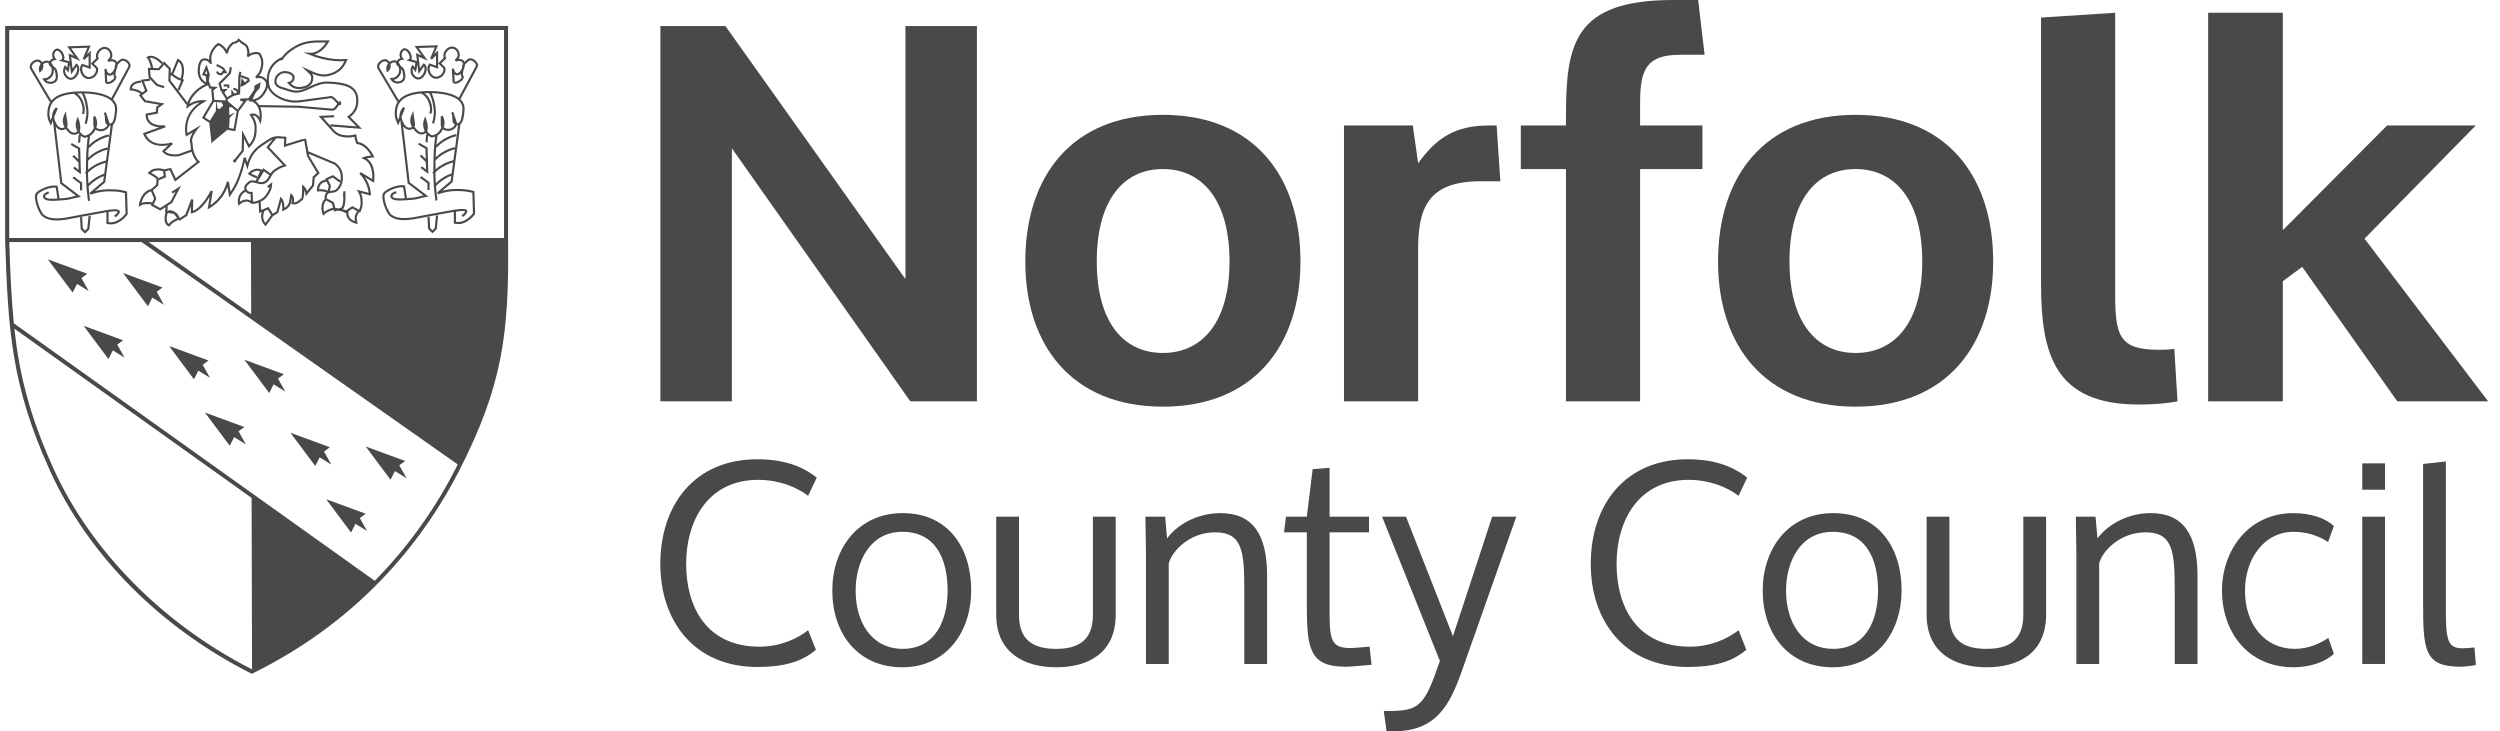 <?xml version="1.0" encoding="UTF-8"?>
<svg width="147px" height="43px" viewBox="0 0 147 43" version="1.1" xmlns="http://www.w3.org/2000/svg" xmlns:xlink="http://www.w3.org/1999/xlink">
    <title>4. Norfolk CC</title>
    <g id="Page-1" stroke="none" stroke-width="1" fill="none" fill-rule="evenodd">
        <g id="Artboard" transform="translate(-803, -123)" fill="#494949">
            <g id="4.-Norfolk-CC" transform="translate(803.303, 123)">
                <polygon id="Fill-1" points="42.731 8.721 42.731 23.598 38.527 23.598 38.527 1.531 42.351 1.531 52.937 16.41 52.937 1.531 57.14 1.531 57.14 23.598 53.223 23.598"></polygon>
                <g id="Group-12" transform="translate(59.985, 0)">
                    <path d="M16.179,15.378 C16.179,20.318 13.429,23.912 8.089,23.912 C2.749,23.912 0,20.318 0,15.378 C0,10.346 2.749,6.752 8.089,6.752 C13.429,6.752 16.179,10.346 16.179,15.378 M12.008,15.378 C12.008,11.752 10.396,9.94 8.089,9.94 C5.782,9.94 4.202,11.752 4.202,15.378 C4.202,18.911 5.752,20.754 8.089,20.754 C10.427,20.754 12.008,18.911 12.008,15.378" id="Fill-2"></path>
                    <path d="M27.713,7.377 L27.934,10.658 L26.765,10.658 C23.669,10.658 23.099,12.252 23.099,14.66 L23.099,23.599 L18.738,23.599 L18.738,7.377 L22.784,7.377 L23.099,9.597 C24.142,8.158 25.217,7.377 27.27,7.377 L27.713,7.377 Z" id="Fill-4"></path>
                    <path d="M38.109,0 L39.563,0 L39.942,3.22 L38.52,3.22 C36.561,3.22 36.15,4.032 36.15,6.033 L36.15,7.376 L39.815,7.376 L39.815,9.94 L36.15,9.94 L36.15,23.599 L31.79,23.599 L31.79,9.94 L29.135,9.94 L29.135,7.376 L31.79,7.376 L31.79,6.877 C31.79,2.564 32.264,0 38.109,0" id="Fill-6"></path>
                    <path d="M56.911,15.378 C56.911,20.318 54.162,23.912 48.821,23.912 C43.482,23.912 40.733,20.318 40.733,15.378 C40.733,10.346 43.482,6.752 48.821,6.752 C54.162,6.752 56.911,10.346 56.911,15.378 M52.74,15.378 C52.74,11.752 51.129,9.94 48.821,9.94 C46.515,9.94 44.934,11.752 44.934,15.378 C44.934,18.911 46.482,20.754 48.821,20.754 C51.16,20.754 52.74,18.911 52.74,15.378" id="Fill-8"></path>
                    <path d="M64.084,17.254 C64.084,19.723 64.307,20.567 66.644,20.567 C67.434,20.567 67.561,20.504 67.561,20.504 L67.75,23.599 C67.75,23.599 66.897,23.787 65.475,23.787 C60.514,23.787 59.724,20.818 59.724,16.66 L59.724,1.031 L64.084,0.75 L64.084,17.254 Z" id="Fill-10"></path>
                </g>
                <polygon id="Fill-13" points="129.536 0.75 129.536 23.598 133.927 23.598 133.927 16.535 135.065 15.69 140.659 23.598 146 23.598 138.731 14.034 145.273 7.377 140.059 7.377 133.927 13.534 133.927 0.75"></polygon>
                <g id="Group-36" transform="translate(38.524, 27.005)">
                    <path d="M9.197,1.082 L8.691,2.148 C8.02,1.633 6.975,1.21 5.75,1.21 C2.86,1.21 1.519,3.538 1.519,6.156 C1.519,8.66 2.696,11.019 5.833,11.019 C7.024,11.019 8.037,10.566 8.691,10.051 L9.148,11.197 C8.364,11.892 7.269,12.214 5.717,12.214 C1.977,12.214 0,9.5 0,6.156 C0,2.665 2.025,0 5.701,0 C7.269,0 8.381,0.419 9.197,1.082" id="Fill-14"></path>
                    <path d="M14.229,12.231 C11.582,12.231 10.112,10.211 10.112,7.723 C10.112,5.251 11.616,3.166 14.261,3.166 C16.941,3.166 18.28,5.219 18.28,7.707 C18.28,10.099 16.858,12.231 14.229,12.231 M14.229,4.266 C12.35,4.266 11.485,5.978 11.485,7.739 C11.485,9.484 12.35,11.147 14.261,11.147 C16.157,11.147 16.892,9.484 16.892,7.723 C16.892,5.88 16.206,4.266 14.229,4.266" id="Fill-16"></path>
                    <path d="M19.751,3.377 L21.09,3.377 L21.09,9.16 C21.09,10.713 22.021,11.148 23.279,11.148 C24.52,11.148 25.436,10.695 25.436,9.16 L25.436,3.377 L26.775,3.377 L26.775,9.144 C26.775,11.422 25.124,12.231 23.279,12.231 C21.434,12.231 19.751,11.406 19.751,9.144 L19.751,3.377 Z" id="Fill-18"></path>
                    <path d="M35.678,6.85 L35.678,12.037 L34.337,12.037 L34.337,7.69 C34.337,5.444 34.24,4.296 32.623,4.296 C31.153,4.296 30.108,5.348 29.895,6.123 L29.895,12.037 L28.556,12.037 L28.556,5.476 L28.522,3.377 L29.683,3.377 L29.796,4.653 C30.483,3.731 31.708,3.166 32.917,3.166 C34.845,3.166 35.678,4.426 35.678,6.85" id="Fill-20"></path>
                    <path d="M39.353,9.145 C39.353,10.761 39.55,11.1 40.611,11.1 C40.759,11.1 41.085,11.068 41.705,11.018 L41.82,12.085 C40.824,12.166 40.579,12.198 40.301,12.198 C38.177,12.198 38.014,11.164 38.014,8.531 L38.014,4.297 L36.674,4.297 L36.789,3.377 L38.014,3.377 L38.357,0.58 L39.353,0.5 L39.353,3.377 L41.672,3.377 L41.672,4.297 L39.353,4.297 L39.353,9.145 Z" id="Fill-22"></path>
                    <path d="M43.846,3.377 L46.606,10.404 C47.293,8.337 48.911,3.377 48.911,3.377 L50.331,3.377 L47.145,12.408 C46.411,14.509 45.593,15.995 43.11,15.995 L42.703,15.995 L42.539,14.8 L42.768,14.8 C44.646,14.8 44.925,14.525 45.838,11.859 L42.44,3.377 L43.846,3.377 Z" id="Fill-24"></path>
                    <path d="M63.906,1.082 L63.4,2.148 C62.729,1.633 61.684,1.21 60.459,1.21 C57.567,1.21 56.228,3.538 56.228,6.156 C56.228,8.66 57.405,11.019 60.542,11.019 C61.733,11.019 62.746,10.566 63.4,10.051 L63.857,11.197 C63.072,11.892 61.978,12.214 60.426,12.214 C56.686,12.214 54.709,9.5 54.709,6.156 C54.709,2.665 56.734,0 60.41,0 C61.978,0 63.09,0.419 63.906,1.082" id="Fill-26"></path>
                    <path d="M68.938,12.231 C66.291,12.231 64.82,10.211 64.82,7.723 C64.82,5.251 66.325,3.166 68.97,3.166 C71.649,3.166 72.988,5.219 72.988,7.707 C72.988,10.099 71.567,12.231 68.938,12.231 M68.938,4.266 C67.058,4.266 66.193,5.978 66.193,7.739 C66.193,9.484 67.058,11.147 68.97,11.147 C70.864,11.147 71.601,9.484 71.601,7.723 C71.601,5.88 70.914,4.266 68.938,4.266" id="Fill-28"></path>
                    <path d="M74.459,3.377 L75.798,3.377 L75.798,9.16 C75.798,10.713 76.729,11.148 77.987,11.148 C79.229,11.148 80.144,10.695 80.144,9.16 L80.144,3.377 L81.483,3.377 L81.483,9.144 C81.483,11.422 79.832,12.231 77.987,12.231 C76.142,12.231 74.459,11.406 74.459,9.144 L74.459,3.377 Z" id="Fill-30"></path>
                    <path d="M90.386,6.85 L90.386,12.037 L89.047,12.037 L89.047,7.69 C89.047,5.444 88.948,4.296 87.332,4.296 C85.862,4.296 84.815,5.348 84.604,6.123 L84.604,12.037 L83.263,12.037 L83.263,5.476 L83.231,3.377 L84.391,3.377 L84.505,4.653 C85.191,3.731 86.417,3.166 87.626,3.166 C89.552,3.166 90.386,4.426 90.386,6.85" id="Fill-32"></path>
                    <path d="M98.406,11.439 C97.835,11.972 96.905,12.23 96.039,12.23 C93.31,12.23 91.824,10.115 91.824,7.707 C91.84,5.315 93.408,3.167 96.022,3.167 C97.035,3.167 97.916,3.458 98.406,3.926 L98.064,4.864 C97.394,4.427 96.675,4.265 96.006,4.265 C94.404,4.265 93.179,5.735 93.179,7.739 C93.179,9.726 94.356,11.148 96.103,11.148 C96.887,11.148 97.59,10.842 98.08,10.501 L98.406,11.439 Z" id="Fill-34"></path>
                </g>
                <path d="M138.597,28.797 L139.936,28.797 L139.936,27.246 L138.597,27.246 L138.597,28.797 Z M138.597,39.041 L139.936,39.041 L139.936,30.381 L138.597,30.381 L138.597,39.041 Z" id="Fill-37"></path>
                <g id="Group-42" transform="translate(0, 1.525)">
                    <path d="M143.514,34.124 C143.514,36.013 143.563,36.594 144.478,36.594 C144.674,36.594 144.788,36.58 145.197,36.548 L145.278,37.581 C144.82,37.662 144.511,37.678 144.381,37.678 C142.224,37.678 142.175,36.692 142.175,33.815 L142.175,25.754 L143.514,25.608 L143.514,34.124 Z" id="Fill-38"></path>
                    <path d="M29.572,12.632 L29.572,0 L0,0 L0,12.635 C0.169,17.915 0.375,21.145 2.61,26.095 C4.867,31.092 9.072,35.345 14.45,38.067 L14.504,38.093 L14.557,38.067 C21.237,34.786 24.848,29.771 26.7,26.143 C29.25,21.151 29.634,18.072 29.572,12.632 L29.572,12.632 Z M14.455,12.707 L14.465,16.95 L8.434,12.707 L14.455,12.707 Z M0.24,0.238 L29.332,0.238 L29.332,12.471 L0.24,12.471 L0.24,0.238 Z M2.829,25.999 C1.43,22.902 0.834,20.482 0.542,17.801 L14.491,27.752 L14.517,37.823 C14.512,37.825 14.509,37.826 14.505,37.828 C9.278,35.168 5.023,30.86 2.829,25.999 L2.829,25.999 Z M26.486,26.036 C25.488,27.993 23.972,30.354 21.732,32.627 L0.51,17.486 C0.364,16.029 0.299,14.486 0.242,12.707 L8.02,12.707 L26.612,25.784 C26.57,25.867 26.53,25.951 26.486,26.036 L26.486,26.036 Z" id="Fill-40"></path>
                </g>
                <polygon id="Fill-43" points="4.832 13.428 4.697 13.561 4.566 13.429 4.528 12.763 4.4 12.77 4.442 13.484 4.697 13.738 4.953 13.484 5.033 12.696 4.906 12.683"></polygon>
                <polygon id="Fill-44" points="3.85 8.52 4.285 8.772 4.303 9.368 4.043 9.114 3.954 9.202 4.303 9.547 4.308 9.542 4.321 9.986 4.076 9.798 3.998 9.897 4.456 10.247 4.412 8.698 3.915 8.411"></polygon>
                <polygon id="Fill-45" points="3.961 10.475 4.401 10.801 4.401 11.191 4.528 11.191 4.528 10.738 4.037 10.374"></polygon>
                <path d="M7.121,11.247 C6.813,11.164 6.623,11.138 6.272,11.129 C5.888,11.119 5.62,11.145 5.281,11.236 L5.883,10.724 L6.34,7.335 C6.519,7.191 6.556,6.806 6.585,6.514 C6.608,6.273 6.542,6.064 6.387,5.894 C6.37,5.876 6.353,5.857 6.334,5.841 L6.345,5.846 L7.356,3.961 C7.426,3.815 7.325,3.648 7.194,3.549 C7.064,3.451 6.878,3.398 6.753,3.504 C6.696,3.552 6.637,3.603 6.587,3.658 C6.563,3.602 6.525,3.56 6.473,3.534 C6.389,3.492 6.31,3.472 6.228,3.476 L6.261,3.436 L6.271,3.42 C6.324,3.29 6.314,3.138 6.241,3.006 C6.17,2.876 6.05,2.786 5.912,2.759 C5.75,2.73 5.565,2.817 5.445,2.98 C5.339,3.125 5.308,3.289 5.358,3.422 L5.034,3.743 L5.337,4.041 C5.355,4.154 5.316,4.276 5.234,4.372 C5.144,4.475 5.018,4.533 4.896,4.526 C4.769,4.518 4.649,4.423 4.581,4.279 C4.518,4.146 4.515,4.001 4.568,3.895 L5.032,4.062 L5.032,2.976 L4.805,3.202 L5.027,2.679 L3.645,2.723 L4.044,3.282 L3.727,3.141 L3.784,3.606 L3.458,3.518 C3.474,3.484 3.484,3.446 3.486,3.403 C3.491,3.223 3.356,2.985 3.198,2.892 C3.114,2.844 3.028,2.841 2.957,2.882 C2.856,2.942 2.786,3.046 2.767,3.17 C2.752,3.263 2.767,3.354 2.807,3.433 C2.723,3.462 2.655,3.518 2.603,3.602 C2.54,3.568 2.47,3.555 2.397,3.566 C2.317,3.579 2.243,3.611 2.179,3.659 C2.147,3.606 2.103,3.565 2.049,3.536 C1.924,3.465 1.751,3.497 1.608,3.616 C1.465,3.735 1.405,3.899 1.46,4.043 L2.624,6.001 L2.673,5.974 C2.583,6.103 2.525,6.252 2.499,6.42 C2.449,6.759 2.481,6.979 2.622,7.265 L2.686,7.393 L2.799,7.104 C2.802,7.115 2.807,7.125 2.811,7.136 L3.241,10.803 L4.161,11.504 C4.097,11.52 4.036,11.535 3.976,11.551 C3.812,11.594 3.658,11.634 3.452,11.647 C3.395,11.652 3.335,11.655 3.275,11.66 C3.25,11.662 3.224,11.665 3.198,11.666 L3.085,10.926 L3.039,10.918 C2.578,10.836 1.941,11.177 1.812,11.347 C1.752,11.426 1.736,11.562 1.764,11.748 C1.821,12.126 2.043,12.617 2.215,12.74 C2.71,13.1 3.414,12.959 4.159,12.811 C4.328,12.777 4.498,12.742 4.67,12.713 C4.833,12.686 5.018,12.65 5.209,12.615 C5.425,12.573 5.701,12.52 5.954,12.48 L5.954,13.161 L6.003,13.172 C6.074,13.19 6.144,13.196 6.212,13.196 C6.792,13.196 7.178,12.636 7.196,12.609 L7.207,12.593 L7.166,11.26 L7.121,11.247 Z M5.823,10.215 C5.722,10.244 5.333,10.374 4.894,10.79 C4.883,10.584 4.876,10.377 4.876,10.143 C5.298,9.743 5.769,9.607 5.91,9.573 L5.823,10.215 Z M5.928,9.442 C5.889,9.448 5.373,9.547 4.875,9.973 C4.875,9.885 4.876,9.793 4.878,9.695 C4.878,9.607 4.88,9.525 4.881,9.446 C5.355,8.957 5.918,8.819 6.014,8.799 L5.928,9.442 Z M6.021,8.751 L6.006,8.673 C5.98,8.676 5.409,8.78 4.886,9.265 C4.893,9.053 4.902,8.868 4.917,8.681 L4.938,8.7 C5.459,8.149 6.1,8.03 6.107,8.029 L6.084,7.905 C6.058,7.91 5.462,8.019 4.93,8.528 C4.946,8.363 4.966,8.189 4.992,7.99 C5.118,7.913 5.217,7.803 5.297,7.65 C5.302,7.64 5.307,7.631 5.311,7.623 C5.339,7.644 5.371,7.663 5.41,7.679 C5.555,7.738 5.72,7.732 5.865,7.664 C5.988,7.605 6.084,7.507 6.136,7.388 C6.159,7.392 6.181,7.393 6.204,7.39 L6.021,8.751 Z M3.807,3.799 L3.878,4.374 L4.2,3.919 C4.263,4.021 4.234,4.186 4.172,4.313 C4.099,4.459 3.958,4.6 3.82,4.566 C3.708,4.537 3.611,4.446 3.562,4.322 C3.526,4.231 3.521,4.136 3.547,4.053 L3.727,4.274 L3.807,3.799 Z M1.574,3.99 C1.54,3.894 1.606,3.781 1.691,3.712 C1.749,3.663 1.829,3.624 1.903,3.624 C1.933,3.624 1.962,3.63 1.988,3.645 C2.03,3.669 2.064,3.706 2.087,3.754 C2.082,3.76 2.077,3.767 2.072,3.773 C1.991,3.892 1.963,4.04 1.996,4.179 L2.017,4.273 L2.095,4.215 C2.199,4.139 2.254,4.009 2.244,3.866 C2.243,3.836 2.238,3.809 2.231,3.781 C2.283,3.733 2.346,3.701 2.416,3.69 C2.473,3.682 2.52,3.696 2.557,3.722 C2.549,3.821 2.629,3.894 2.71,3.955 C2.755,4.11 2.742,4.29 2.666,4.398 C2.567,4.539 2.454,4.6 2.29,4.602 L2.179,4.603 L2.236,4.696 C2.371,4.923 2.656,4.998 2.901,4.875 C3.185,4.728 3.104,4.38 3.052,4.151 C3.022,4.025 2.916,3.947 2.822,3.879 C2.82,3.878 2.819,3.878 2.817,3.878 C2.801,3.833 2.781,3.791 2.759,3.754 C2.741,3.727 2.723,3.703 2.703,3.682 C2.755,3.59 2.82,3.547 2.918,3.537 L3.041,3.525 L2.96,3.433 C2.903,3.37 2.877,3.279 2.892,3.189 C2.905,3.104 2.953,3.03 3.022,2.99 C3.033,2.984 3.069,2.963 3.133,3.001 C3.25,3.069 3.362,3.266 3.359,3.399 C3.356,3.472 3.322,3.489 3.309,3.496 L3.164,3.569 L3.693,3.712 L3.648,3.977 L3.526,3.828 L3.479,3.9 C3.393,4.032 3.38,4.207 3.443,4.367 C3.507,4.529 3.637,4.648 3.788,4.687 C4,4.741 4.19,4.565 4.286,4.367 C4.385,4.165 4.407,3.902 4.232,3.77 L4.179,3.73 L3.964,4.032 L3.88,3.348 L4.419,3.589 L3.885,2.842 L4.834,2.81 L4.562,3.451 L4.666,3.52 L4.906,3.281 L4.906,3.884 L4.519,3.744 L4.49,3.783 C4.383,3.927 4.373,4.138 4.466,4.334 C4.554,4.52 4.716,4.642 4.888,4.651 C5.049,4.659 5.216,4.586 5.329,4.454 C5.445,4.321 5.492,4.155 5.459,3.998 L5.454,3.98 L5.214,3.743 L5.514,3.446 L5.49,3.406 C5.427,3.29 5.479,3.149 5.547,3.054 C5.639,2.929 5.774,2.862 5.889,2.882 C5.988,2.902 6.077,2.967 6.129,3.065 C6.183,3.162 6.193,3.271 6.155,3.366 L6.006,3.55 L6.084,3.647 C6.204,3.587 6.3,3.587 6.415,3.647 C6.459,3.669 6.483,3.716 6.485,3.788 C6.457,3.831 6.441,3.876 6.438,3.921 C6.436,3.945 6.438,3.968 6.444,3.99 C6.443,3.995 6.441,4 6.439,4.004 C6.431,4.019 6.426,4.033 6.421,4.043 C6.421,4.045 6.421,4.046 6.42,4.049 C6.365,4.17 6.28,4.277 6.201,4.314 C6.147,4.34 6.116,4.324 6.095,4.308 C6.006,4.237 5.97,4.165 5.964,4.046 L5.837,4.053 L5.876,4.822 L5.881,4.841 C5.905,4.907 5.965,4.945 6.045,4.945 L6.045,4.945 C6.214,4.945 6.465,4.773 6.525,4.618 C6.555,4.544 6.54,4.473 6.491,4.431 C6.472,4.391 6.501,4.207 6.532,4.109 C6.542,4.091 6.548,4.074 6.556,4.056 C6.563,4.04 6.568,4.024 6.574,4.008 L6.592,3.996 C6.589,3.99 6.585,3.984 6.582,3.979 C6.598,3.927 6.608,3.874 6.611,3.825 C6.675,3.733 6.788,3.638 6.835,3.6 C6.905,3.539 7.03,3.584 7.116,3.65 C7.204,3.716 7.28,3.825 7.243,3.905 L6.245,5.765 C5.792,5.432 5.003,5.372 4.542,5.369 L4.51,5.369 C3.612,5.369 3.02,5.547 2.718,5.913 L1.574,3.99 Z M2.861,4.074 C2.893,4.104 2.919,4.139 2.927,4.179 C2.989,4.443 3.025,4.669 2.843,4.762 C2.694,4.839 2.525,4.817 2.413,4.716 C2.559,4.688 2.673,4.61 2.77,4.47 C2.849,4.358 2.874,4.213 2.861,4.074 L2.861,4.074 Z M6.407,4.573 C6.365,4.68 6.162,4.82 6.045,4.82 L6.045,4.82 C6.017,4.82 6.008,4.812 6.003,4.804 L5.982,4.375 C5.991,4.387 6.004,4.396 6.016,4.406 C6.086,4.46 6.17,4.468 6.254,4.428 C6.29,4.412 6.326,4.387 6.358,4.356 C6.357,4.425 6.366,4.488 6.402,4.52 C6.409,4.526 6.421,4.537 6.407,4.573 L6.407,4.573 Z M2.884,6.891 L3.088,6.377 L2.983,6.31 C2.824,6.472 2.747,6.663 2.755,6.87 L2.676,7.072 C2.598,6.873 2.587,6.697 2.626,6.44 C2.708,5.892 3.176,5.587 4.05,5.512 L4.044,5.523 C4.27,5.658 4.385,5.799 4.482,6.069 C4.565,6.295 4.575,6.446 4.519,6.685 L4.643,6.713 C4.703,6.449 4.693,6.276 4.602,6.026 C4.515,5.785 4.409,5.629 4.237,5.501 C4.321,5.496 4.411,5.494 4.503,5.494 C4.617,5.721 4.666,5.862 4.713,6.098 C4.803,6.547 4.795,6.819 4.675,7.258 L4.799,7.292 C4.922,6.836 4.932,6.539 4.838,6.072 C4.79,5.846 4.745,5.701 4.644,5.496 C5.149,5.509 5.941,5.594 6.292,5.977 C6.425,6.123 6.478,6.294 6.457,6.51 C6.436,6.74 6.399,7.12 6.264,7.234 L6.225,7.229 L6.222,7.258 C6.199,7.266 6.173,7.268 6.144,7.262 L5.978,6.767 C5.967,6.711 5.949,6.653 5.92,6.595 L5.802,6.642 L5.853,6.798 C5.866,6.867 5.868,6.932 5.87,6.993 C5.873,7.13 5.875,7.271 6.014,7.348 C5.975,7.435 5.902,7.507 5.811,7.551 C5.698,7.603 5.571,7.608 5.459,7.562 C5.417,7.546 5.386,7.523 5.363,7.498 C5.441,7.27 5.42,7.053 5.297,6.823 L5.178,6.86 C5.188,6.957 5.185,7.051 5.182,7.141 C5.177,7.276 5.173,7.408 5.222,7.512 C5.211,7.538 5.199,7.565 5.185,7.592 C5.068,7.812 4.914,7.929 4.669,7.978 C4.534,7.908 4.45,7.833 4.386,7.719 C4.472,7.499 4.378,7.165 4.331,7.026 L4.274,6.86 L4.211,7.022 C4.123,7.246 4.123,7.42 4.211,7.644 C4.221,7.669 4.232,7.695 4.244,7.719 C4.218,7.754 4.184,7.778 4.138,7.791 C3.955,7.838 3.82,7.717 3.661,7.506 C3.656,7.498 3.65,7.49 3.643,7.481 C3.693,7.358 3.663,7.188 3.633,7.021 C3.619,6.941 3.604,6.855 3.596,6.77 L3.572,6.538 L3.474,6.749 C3.356,7.008 3.362,7.252 3.492,7.48 C3.471,7.499 3.442,7.512 3.403,7.52 C3.164,7.571 3.015,7.321 2.932,7.101 C2.906,7.029 2.89,6.958 2.884,6.891 L2.884,6.891 Z M4.294,7.488 C4.278,7.425 4.271,7.368 4.274,7.308 C4.286,7.369 4.292,7.43 4.294,7.488 L4.294,7.488 Z M3.541,7.274 C3.525,7.217 3.517,7.156 3.517,7.095 C3.529,7.165 3.538,7.225 3.541,7.274 L3.541,7.274 Z M6.081,13.06 L6.081,12.463 C6.357,12.422 6.579,12.406 6.619,12.45 C6.619,12.45 6.619,12.459 6.605,12.482 C6.532,12.591 6.509,12.605 6.465,12.634 C6.449,12.647 6.43,12.66 6.404,12.679 L6.483,12.777 C6.504,12.761 6.522,12.748 6.537,12.739 C6.594,12.7 6.628,12.675 6.71,12.551 C6.764,12.472 6.749,12.418 6.727,12.386 C6.626,12.235 6.157,12.305 5.185,12.492 C4.995,12.527 4.81,12.562 4.649,12.589 C4.476,12.618 4.304,12.654 4.133,12.687 C3.416,12.83 2.739,12.965 2.29,12.639 C2.16,12.544 1.944,12.098 1.89,11.731 C1.868,11.585 1.877,11.472 1.915,11.422 C2.019,11.284 2.575,10.997 2.973,11.036 L3.072,11.674 C2.747,11.695 2.384,11.699 2.353,11.562 C2.337,11.495 2.398,11.458 2.531,11.394 C2.551,11.384 2.572,11.374 2.591,11.365 L2.533,11.252 C2.515,11.262 2.496,11.272 2.476,11.28 C2.355,11.339 2.189,11.418 2.228,11.591 C2.291,11.861 2.796,11.824 3.284,11.785 C3.344,11.782 3.403,11.777 3.46,11.772 C3.677,11.758 3.838,11.716 4.008,11.673 C4.106,11.647 4.206,11.621 4.321,11.601 L4.461,11.573 L3.361,10.735 L2.974,7.449 C3.101,7.613 3.257,7.681 3.43,7.644 C3.486,7.631 3.529,7.612 3.564,7.586 C3.672,7.732 3.87,7.994 4.171,7.912 C4.226,7.897 4.271,7.872 4.31,7.836 C4.333,7.87 4.357,7.9 4.385,7.929 L4.323,7.923 L4.286,8.384 L4.412,8.395 L4.446,7.984 C4.498,8.027 4.56,8.064 4.631,8.1 L4.649,8.109 L4.67,8.106 C4.737,8.093 4.799,8.077 4.855,8.056 C4.782,8.637 4.758,9.023 4.75,9.694 C4.748,9.835 4.748,9.966 4.748,10.09 C4.729,10.109 4.709,10.13 4.69,10.151 L4.748,10.206 C4.752,10.459 4.76,10.684 4.774,10.91 C4.773,10.912 4.769,10.915 4.768,10.918 L4.776,10.926 C4.795,11.201 4.825,11.48 4.868,11.814 L4.993,11.798 C4.953,11.482 4.925,11.217 4.906,10.957 C5.292,10.564 5.654,10.406 5.805,10.353 L5.763,10.66 L4.966,11.337 L5.027,11.445 C5.514,11.284 5.792,11.241 6.267,11.255 C6.589,11.263 6.772,11.286 7.041,11.357 L7.079,12.554 C7.007,12.65 6.613,13.148 6.081,13.06 L6.081,13.06 Z" id="Fill-46"></path>
                <polygon id="Fill-48" points="24.278 8.501 24.713 8.752 24.729 9.349 24.471 9.093 24.382 9.183 24.731 9.529 24.736 9.524 24.747 9.967 24.504 9.779 24.426 9.878 24.882 10.228 24.84 8.678 24.343 8.392"></polygon>
                <polygon id="Fill-49" points="24.388 10.456 24.829 10.78 24.829 11.172 24.956 11.172 24.956 10.719 24.466 10.355"></polygon>
                <polygon id="Fill-50" points="25.258 13.41 25.125 13.542 24.992 13.41 24.956 12.744 24.828 12.752 24.869 13.465 25.125 13.72 25.382 13.467 25.46 12.677 25.333 12.666"></polygon>
                <g id="Group-59" transform="translate(7.324, 2.245)">
                    <path d="M20.297,1.285 C20.167,1.187 19.981,1.134 19.856,1.24 C19.799,1.288 19.741,1.34 19.69,1.393 C19.668,1.338 19.629,1.295 19.577,1.269 C19.492,1.227 19.411,1.208 19.332,1.213 L19.364,1.173 L19.374,1.157 C19.427,1.027 19.418,0.874 19.346,0.743 C19.275,0.611 19.155,0.521 19.017,0.495 C18.853,0.465 18.67,0.552 18.548,0.717 C18.442,0.86 18.412,1.025 18.462,1.158 L18.137,1.479 L18.441,1.778 C18.459,1.892 18.421,2.011 18.337,2.107 C18.248,2.211 18.123,2.271 17.999,2.261 C17.874,2.255 17.753,2.16 17.684,2.016 C17.621,1.882 17.618,1.738 17.673,1.632 L18.137,1.799 L18.137,0.712 L17.908,0.938 L18.131,0.415 L16.75,0.46 L17.149,1.019 L16.832,0.876 L16.889,1.343 L16.561,1.255 C16.579,1.221 16.589,1.182 16.589,1.139 C16.594,0.959 16.461,0.722 16.302,0.629 C16.217,0.58 16.133,0.576 16.06,0.617 C15.959,0.678 15.89,0.783 15.87,0.906 C15.855,0.999 15.87,1.091 15.911,1.17 C15.826,1.198 15.758,1.255 15.708,1.338 C15.644,1.303 15.573,1.29 15.502,1.303 C15.421,1.314 15.346,1.346 15.283,1.396 C15.25,1.343 15.206,1.301 15.154,1.271 C15.028,1.202 14.854,1.232 14.711,1.353 C14.568,1.471 14.508,1.635 14.564,1.78 L15.727,3.738 L15.776,3.711 C15.687,3.839 15.628,3.987 15.604,4.157 C15.552,4.494 15.584,4.714 15.726,5.001 L15.789,5.13 L15.903,4.841 C15.907,4.852 15.911,4.862 15.914,4.873 L16.344,8.539 L17.266,9.241 C17.201,9.255 17.141,9.271 17.081,9.287 C16.917,9.329 16.761,9.371 16.555,9.384 C16.498,9.387 16.44,9.392 16.38,9.397 C16.354,9.398 16.329,9.401 16.303,9.403 L16.188,8.663 L16.143,8.653 C15.683,8.573 15.044,8.913 14.916,9.084 C14.856,9.162 14.84,9.297 14.867,9.483 C14.924,9.86 15.146,10.352 15.318,10.477 C15.813,10.835 16.518,10.695 17.263,10.546 C17.431,10.512 17.602,10.479 17.774,10.45 C17.936,10.422 18.121,10.387 18.313,10.35 C18.527,10.31 18.804,10.257 19.057,10.217 L19.057,10.897 L19.106,10.909 C19.179,10.925 19.249,10.933 19.315,10.933 C19.895,10.933 20.281,10.373 20.301,10.347 L20.31,10.329 L20.27,8.995 L20.224,8.984 C19.918,8.901 19.726,8.875 19.376,8.865 C18.991,8.856 18.725,8.881 18.384,8.973 L18.988,8.461 L19.444,5.07 C19.622,4.926 19.661,4.541 19.689,4.248 C19.713,4.008 19.645,3.801 19.491,3.629 C19.475,3.611 19.457,3.594 19.439,3.577 L19.449,3.582 L20.46,1.698 C20.529,1.55 20.429,1.385 20.297,1.285 L20.297,1.285 Z M16.912,1.534 L16.982,2.11 L17.303,1.656 C17.366,1.757 17.337,1.921 17.275,2.049 C17.204,2.195 17.063,2.337 16.925,2.301 C16.811,2.272 16.714,2.181 16.665,2.057 C16.63,1.967 16.626,1.871 16.651,1.789 L16.832,2.012 L16.912,1.534 Z M18.868,8.396 L18.071,9.072 L18.132,9.181 C18.619,9.021 18.898,8.978 19.372,8.99 C19.694,9 19.875,9.023 20.146,9.093 L20.182,10.292 C20.112,10.389 19.715,10.885 19.184,10.796 L19.184,10.198 C19.46,10.159 19.684,10.143 19.723,10.186 C19.723,10.186 19.723,10.196 19.708,10.217 C19.635,10.328 19.612,10.342 19.569,10.371 C19.552,10.382 19.533,10.397 19.509,10.414 L19.587,10.514 C19.609,10.498 19.625,10.485 19.64,10.475 C19.697,10.437 19.731,10.411 19.815,10.287 C19.867,10.209 19.853,10.153 19.832,10.121 C19.729,9.971 19.26,10.042 18.288,10.226 C18.098,10.263 17.913,10.299 17.753,10.326 C17.579,10.355 17.407,10.389 17.238,10.422 C16.521,10.567 15.842,10.702 15.393,10.376 C15.263,10.281 15.049,9.833 14.994,9.466 C14.971,9.32 14.981,9.209 15.018,9.159 C15.122,9.021 15.679,8.732 16.076,8.772 L16.175,9.411 C15.852,9.432 15.489,9.433 15.456,9.299 C15.44,9.231 15.502,9.194 15.633,9.13 C15.654,9.12 15.675,9.111 15.695,9.1 L15.636,8.989 C15.619,8.998 15.597,9.008 15.578,9.016 C15.458,9.076 15.292,9.154 15.331,9.328 C15.396,9.597 15.901,9.559 16.389,9.522 C16.449,9.517 16.508,9.514 16.563,9.509 C16.782,9.494 16.943,9.453 17.113,9.408 C17.211,9.384 17.311,9.356 17.425,9.336 L17.564,9.31 L16.464,8.472 L16.079,5.186 C16.206,5.35 16.36,5.417 16.534,5.38 C16.591,5.367 16.633,5.348 16.667,5.322 C16.776,5.467 16.975,5.729 17.274,5.65 C17.329,5.634 17.376,5.608 17.413,5.573 C17.436,5.605 17.462,5.637 17.49,5.664 L17.428,5.66 L17.389,6.12 L17.516,6.13 L17.55,5.721 C17.602,5.764 17.663,5.801 17.735,5.836 L17.753,5.846 L17.774,5.843 C17.84,5.83 17.902,5.814 17.959,5.793 C17.886,6.38 17.861,6.764 17.855,7.43 C17.852,7.571 17.852,7.703 17.852,7.827 C17.832,7.846 17.813,7.867 17.793,7.886 L17.853,7.942 C17.855,8.194 17.863,8.419 17.879,8.647 C17.876,8.649 17.874,8.652 17.871,8.653 L17.879,8.661 C17.899,8.937 17.928,9.215 17.972,9.551 L18.097,9.535 C18.056,9.218 18.029,8.954 18.009,8.693 C18.397,8.3 18.759,8.143 18.908,8.091 L18.868,8.396 Z M16.621,4.828 C16.633,4.9 16.643,4.961 16.646,5.013 C16.628,4.952 16.62,4.891 16.621,4.828 L16.621,4.828 Z M17.378,5.043 C17.389,5.102 17.397,5.165 17.399,5.226 C17.383,5.162 17.374,5.102 17.378,5.043 L17.378,5.043 Z M18.928,7.952 C18.827,7.981 18.437,8.111 17.999,8.527 C17.986,8.321 17.981,8.112 17.98,7.88 C18.403,7.48 18.876,7.343 19.014,7.31 L18.928,7.952 Z M19.031,7.176 C19.002,7.183 18.481,7.279 17.98,7.709 C17.98,7.621 17.98,7.528 17.981,7.43 C17.981,7.343 17.983,7.262 17.985,7.183 C18.46,6.693 19.023,6.555 19.117,6.534 L19.031,7.176 Z M19.124,6.489 L19.109,6.408 C19.083,6.412 18.514,6.518 17.99,7.002 C17.996,6.791 18.006,6.607 18.022,6.417 L18.041,6.436 C18.562,5.884 19.203,5.767 19.21,5.765 L19.187,5.642 C19.161,5.647 18.566,5.754 18.035,6.265 C18.05,6.098 18.071,5.924 18.095,5.727 C18.222,5.65 18.321,5.538 18.402,5.385 C18.407,5.377 18.41,5.367 18.415,5.358 C18.442,5.38 18.475,5.399 18.514,5.414 C18.658,5.473 18.824,5.468 18.968,5.401 C19.092,5.342 19.187,5.244 19.239,5.125 C19.264,5.128 19.286,5.13 19.307,5.127 L19.124,6.489 Z M19.562,4.244 C19.539,4.475 19.502,4.857 19.367,4.969 L19.33,4.964 L19.325,4.995 C19.302,5.003 19.278,5.005 19.249,4.998 L19.082,4.502 C19.07,4.446 19.053,4.39 19.023,4.33 L18.905,4.379 L18.958,4.534 C18.97,4.602 18.971,4.669 18.973,4.73 C18.976,4.867 18.98,5.006 19.119,5.083 C19.079,5.172 19.006,5.244 18.913,5.287 C18.801,5.34 18.673,5.343 18.562,5.298 C18.52,5.281 18.489,5.26 18.468,5.234 C18.546,5.006 18.524,4.789 18.402,4.56 L18.282,4.595 C18.293,4.693 18.29,4.788 18.287,4.878 C18.282,5.013 18.277,5.144 18.326,5.249 C18.316,5.274 18.303,5.3 18.288,5.327 C18.171,5.552 18.02,5.666 17.772,5.714 C17.637,5.645 17.555,5.57 17.49,5.456 C17.576,5.234 17.482,4.9 17.435,4.762 L17.378,4.595 L17.314,4.759 C17.228,4.982 17.228,5.155 17.314,5.379 C17.326,5.406 17.336,5.432 17.347,5.456 C17.323,5.491 17.287,5.515 17.241,5.528 C17.06,5.576 16.923,5.454 16.766,5.242 C16.759,5.234 16.753,5.226 16.748,5.218 C16.797,5.094 16.768,4.924 16.738,4.757 C16.724,4.677 16.709,4.592 16.699,4.505 L16.677,4.276 L16.579,4.486 C16.459,4.743 16.466,4.989 16.597,5.216 C16.574,5.236 16.545,5.249 16.506,5.257 C16.266,5.308 16.118,5.058 16.036,4.836 C16.01,4.764 15.993,4.695 15.987,4.627 L16.191,4.112 L16.086,4.046 C15.927,4.208 15.851,4.399 15.859,4.606 L15.779,4.809 C15.703,4.608 15.69,4.431 15.729,4.176 C15.812,3.627 16.281,3.322 17.155,3.248 L17.147,3.261 C17.374,3.394 17.488,3.537 17.585,3.804 C17.67,4.032 17.678,4.183 17.623,4.422 L17.746,4.449 C17.808,4.186 17.796,4.013 17.706,3.762 C17.618,3.521 17.514,3.367 17.34,3.237 C17.425,3.234 17.514,3.231 17.605,3.231 L17.607,3.231 C17.72,3.459 17.769,3.598 17.816,3.834 C17.908,4.284 17.899,4.555 17.779,4.995 L17.902,5.027 C18.027,4.571 18.037,4.276 17.941,3.809 C17.895,3.582 17.848,3.439 17.749,3.234 C18.252,3.245 19.044,3.329 19.397,3.714 C19.528,3.858 19.583,4.03 19.562,4.244 L19.562,4.244 Z M20.346,1.642 L19.348,3.502 C18.895,3.167 18.106,3.109 17.646,3.106 C17.633,3.106 17.62,3.106 17.605,3.106 C16.712,3.106 16.122,3.284 15.823,3.648 L14.677,1.727 C14.643,1.63 14.711,1.518 14.794,1.449 C14.853,1.399 14.934,1.359 15.007,1.359 C15.036,1.359 15.065,1.367 15.091,1.38 C15.133,1.404 15.167,1.442 15.19,1.489 C15.185,1.497 15.18,1.503 15.175,1.51 C15.094,1.63 15.067,1.776 15.099,1.916 L15.122,2.009 L15.2,1.951 C15.302,1.876 15.357,1.746 15.347,1.601 C15.346,1.573 15.343,1.544 15.335,1.518 C15.386,1.468 15.451,1.438 15.521,1.426 C15.576,1.417 15.623,1.433 15.662,1.457 C15.653,1.558 15.734,1.63 15.815,1.691 C15.86,1.847 15.846,2.027 15.769,2.134 C15.67,2.276 15.557,2.337 15.393,2.338 L15.283,2.34 L15.339,2.433 C15.474,2.659 15.761,2.735 16.006,2.61 C16.29,2.463 16.209,2.117 16.156,1.887 C16.125,1.76 16.019,1.683 15.925,1.616 C15.924,1.614 15.924,1.614 15.922,1.614 C15.906,1.569 15.886,1.526 15.862,1.489 C15.846,1.463 15.828,1.439 15.808,1.418 C15.859,1.327 15.924,1.284 16.021,1.274 L16.146,1.261 L16.063,1.17 C16.006,1.105 15.982,1.015 15.995,0.926 C16.01,0.841 16.057,0.767 16.125,0.727 C16.136,0.72 16.172,0.699 16.237,0.738 C16.355,0.805 16.466,1.003 16.462,1.136 C16.461,1.208 16.425,1.226 16.414,1.232 L16.269,1.306 L16.797,1.449 L16.753,1.714 L16.631,1.563 L16.584,1.637 C16.498,1.767 16.484,1.942 16.547,2.104 C16.61,2.264 16.74,2.385 16.892,2.423 C17.102,2.476 17.293,2.301 17.391,2.104 C17.49,1.902 17.511,1.638 17.336,1.505 L17.284,1.467 L17.069,1.768 L16.985,1.085 L17.524,1.327 L16.99,0.577 L17.938,0.547 L17.665,1.187 L17.769,1.256 L18.009,1.015 L18.009,1.619 L17.623,1.481 L17.595,1.518 C17.486,1.662 17.477,1.874 17.569,2.069 C17.657,2.255 17.819,2.377 17.993,2.388 C18.153,2.396 18.319,2.322 18.434,2.191 C18.548,2.057 18.595,1.892 18.562,1.735 L18.558,1.717 L18.317,1.479 L18.618,1.184 L18.595,1.142 C18.53,1.027 18.582,0.884 18.65,0.791 C18.743,0.666 18.877,0.597 18.993,0.619 C19.093,0.638 19.181,0.704 19.234,0.802 C19.286,0.898 19.296,1.007 19.259,1.101 L19.109,1.287 L19.187,1.381 C19.307,1.324 19.405,1.324 19.52,1.381 C19.564,1.404 19.587,1.451 19.588,1.523 C19.562,1.568 19.544,1.611 19.541,1.656 C19.539,1.68 19.541,1.704 19.549,1.727 C19.548,1.73 19.546,1.733 19.544,1.736 C19.536,1.752 19.53,1.768 19.526,1.78 C19.525,1.781 19.523,1.786 19.522,1.791 C19.466,1.908 19.384,2.014 19.304,2.051 C19.251,2.077 19.22,2.061 19.2,2.044 C19.109,1.974 19.075,1.903 19.067,1.783 L19.067,1.783 L18.941,1.789 L18.98,2.558 L18.984,2.577 C19.009,2.643 19.07,2.682 19.15,2.682 L19.15,2.682 C19.319,2.682 19.57,2.51 19.63,2.353 C19.658,2.279 19.643,2.21 19.595,2.168 C19.575,2.128 19.604,1.948 19.635,1.849 C19.651,1.815 19.666,1.78 19.677,1.743 L19.695,1.733 C19.692,1.727 19.69,1.72 19.687,1.715 C19.702,1.664 19.711,1.611 19.715,1.561 C19.78,1.47 19.893,1.375 19.939,1.335 C20.008,1.277 20.133,1.319 20.219,1.385 C20.309,1.452 20.385,1.561 20.346,1.642 L20.346,1.642 Z M15.966,1.81 C15.997,1.841 16.023,1.876 16.031,1.914 C16.092,2.179 16.13,2.406 15.948,2.499 C15.799,2.574 15.63,2.552 15.518,2.452 C15.662,2.425 15.776,2.346 15.873,2.207 C15.953,2.094 15.977,1.95 15.966,1.81 L15.966,1.81 Z M19.512,2.308 C19.47,2.417 19.267,2.555 19.15,2.557 L19.148,2.557 C19.121,2.557 19.111,2.547 19.106,2.539 L19.085,2.112 C19.096,2.123 19.108,2.133 19.121,2.142 C19.189,2.197 19.273,2.205 19.358,2.165 C19.393,2.149 19.429,2.123 19.463,2.091 C19.46,2.162 19.471,2.224 19.505,2.256 C19.513,2.263 19.525,2.274 19.512,2.308 L19.512,2.308 Z" id="Fill-51"></path>
                    <path d="M13.936,7.065 C14.014,7.049 14.131,7.029 14.298,7.013 L14.386,7.005 L14.35,6.925 C14.336,6.895 14.011,6.191 13.424,6.105 C13.401,6.049 13.354,5.915 13.326,5.715 L13.316,5.641 L13.245,5.662 C13.237,5.665 12.443,5.893 12.01,5.392 L11.831,5.191 L13.659,5.336 L12.971,4.636 C13.318,4.371 13.472,4.021 13.443,3.568 C13.386,2.689 12.49,2.581 11.655,2.549 C11.241,2.533 10.91,2.686 10.592,2.835 C10.217,3.01 9.865,3.175 9.421,3.013 C9.342,2.984 9.258,2.958 9.173,2.934 C8.824,2.835 8.615,2.758 8.629,2.52 C8.647,2.251 8.876,2.043 9.146,2.06 C9.311,2.068 9.456,2.121 9.525,2.199 C9.561,2.239 9.576,2.284 9.571,2.337 C9.558,2.464 9.477,2.549 9.352,2.568 L9.246,2.584 L9.311,2.67 C9.516,2.93 9.782,3.032 10.127,2.981 C10.514,2.926 10.752,2.731 10.783,2.446 L10.786,2.427 C10.804,2.263 10.804,2.191 10.715,2.08 C11.075,2.235 11.4,2.324 11.827,2.191 C12.302,2.042 12.588,1.779 12.779,1.311 L12.817,1.22 L12.716,1.225 C12.171,1.252 11.857,1.222 11.319,1.092 C11.13,1.047 11.001,1.006 10.858,0.955 C11.088,0.894 11.427,0.718 11.708,0.223 L11.762,0.13 L11.445,0.13 C10.822,0.124 10.285,0.12 9.678,0.485 C9.332,0.692 9.139,0.859 8.917,1.153 L8.909,1.133 C8.365,1.366 8.053,1.878 8.06,2.454 C8.04,2.426 8.016,2.4 7.988,2.374 C7.872,2.268 7.743,2.215 7.602,2.214 C7.726,2.071 7.792,1.918 7.833,1.702 C7.894,1.371 7.847,1.138 7.669,0.868 L7.656,0.849 L7.633,0.843 C7.375,0.769 7.167,0.843 7.037,0.92 C7.054,0.782 7.026,0.665 6.976,0.535 C6.916,0.38 6.843,0.337 6.75,0.284 C6.677,0.241 6.585,0.188 6.458,0.055 L6.406,0 L6.361,0.059 C6.273,0.175 6.219,0.186 6.156,0.197 C6.104,0.209 6.046,0.22 5.979,0.281 C5.833,0.419 5.747,0.538 5.695,0.692 C5.621,0.562 5.479,0.393 5.233,0.289 L5.2,0.274 L5.171,0.295 C5.056,0.377 4.994,0.438 4.905,0.559 C4.731,0.795 4.658,1.016 4.676,1.268 C4.618,1.23 4.548,1.202 4.464,1.188 C4.363,1.169 4.27,1.193 4.197,1.257 C4.029,1.405 3.985,1.737 3.999,2 C4.017,2.316 4.16,2.554 4.425,2.706 C3.749,3.037 3.49,3.514 3.394,3.788 L2.824,3.037 L2.919,3.077 L3.196,2.443 L3.116,2.411 C3.177,2.202 3.344,1.485 2.87,1.233 L2.808,1.199 L2.458,2.047 L2.412,2.018 L2.419,1.78 L2.023,1.366 L1.685,1.761 L1.383,1.75 C1.364,1.663 1.291,1.353 1.177,1.167 C1.498,1.108 1.856,1.515 1.86,1.52 L1.956,1.438 C1.937,1.416 1.474,0.886 1.047,1.076 L0.969,1.111 L1.026,1.175 C1.13,1.292 1.216,1.589 1.253,1.747 L1.064,1.74 L1.109,2.313 L1.171,2.379 L0.655,2.445 L0.9,3.069 L0.741,3.193 C0.7,3.161 0.458,2.976 0.129,2.954 C0.135,2.912 0.151,2.853 0.199,2.795 C0.286,2.69 0.444,2.631 0.671,2.618 L0.663,2.491 C0.4,2.507 0.21,2.583 0.1,2.716 C-0.019,2.859 0.001,3.016 0.002,3.023 L0.009,3.077 L0.065,3.077 C0.341,3.077 0.564,3.22 0.637,3.273 L0.538,3.349 L0.864,3.764 L1.729,3.915 L1.557,4.037 L1.537,4.326 L0.932,4.442 L0.932,4.493 C0.932,4.718 1.008,4.898 1.156,5.026 C1.32,5.169 1.542,5.225 1.729,5.246 L0.776,5.59 L0.802,5.651 C1.112,6.397 1.873,6.371 2.268,6.301 L1.901,6.635 L1.935,6.681 C2.101,6.907 2.415,6.956 2.646,6.956 C2.792,6.956 2.904,6.936 2.92,6.933 L3.637,6.678 C3.722,6.989 3.868,7.184 3.947,7.27 L2.709,8.233 L2.43,7.627 L2.029,7.712 C1.929,7.676 1.429,7.529 1.104,7.888 L1.047,7.951 L1.125,7.986 C1.328,8.079 1.52,8.225 1.576,8.27 L1.576,8.27 L1.555,8.611 L1.257,8.872 C0.633,9.026 0.549,9.754 0.546,9.784 L0.53,9.925 L0.646,9.842 C0.789,9.739 1.117,9.754 1.275,9.771 L1.244,9.839 L1.795,10.134 L2.11,9.932 L2.071,10.248 L2.117,10.254 C2.053,10.372 2.016,10.662 2.089,10.856 C2.13,10.964 2.203,11.036 2.299,11.062 L2.346,11.075 L2.37,11.035 C2.501,10.823 2.826,10.697 2.875,10.68 L2.923,10.739 L3.378,10.449 L3.602,9.858 L3.589,10.312 L3.668,10.295 C4.1,10.201 4.486,9.68 4.7,9.331 L4.58,10.067 L4.697,9.999 C5.338,9.63 5.629,9.073 5.752,8.739 L5.849,9.367 L5.94,9.232 C6.168,8.898 6.317,8.667 6.471,8.259 C6.598,7.925 6.698,7.593 6.773,7.273 L6.922,7.731 L6.977,7.522 C7.132,6.944 7.354,6.627 7.825,6.312 L7.911,6.254 C8.149,6.095 8.29,6 8.409,5.949 L8.036,6.416 L9.012,7.456 C8.808,7.524 8.668,7.599 8.47,7.745 C8.388,7.806 8.329,7.877 8.282,7.949 L7.846,7.646 L7.79,7.745 L7.781,7.741 C7.438,7.553 7.11,7.781 6.984,7.927 L6.935,7.983 L6.998,8.021 C7.302,8.204 7.429,8.23 7.477,8.224 L7.401,8.383 L7.416,8.391 C7.26,8.347 7.094,8.323 6.95,8.46 L6.917,8.49 C6.82,8.582 6.719,8.675 6.736,8.837 C6.739,8.863 6.745,8.888 6.753,8.912 C6.236,9.208 6.369,9.744 6.369,9.75 L6.396,9.851 L6.474,9.781 C6.8,9.487 7.057,9.651 7.125,9.705 L7.127,9.739 L7.187,9.739 C7.356,9.742 7.459,9.717 7.576,9.672 L7.615,10.287 L7.766,10.224 C7.612,10.712 7.938,11.006 7.941,11.009 L7.993,11.055 L8.435,10.455 L8.737,10.274 L8.917,9.609 C8.977,9.768 8.975,9.985 8.969,10.075 L8.959,10.174 L9.055,10.139 C9.498,9.97 9.503,9.579 9.501,9.572 L9.529,9.423 C9.556,9.546 9.516,9.673 9.514,9.675 L9.496,9.731 L9.551,9.754 C9.783,9.848 10.019,9.638 10.088,9.567 C10.11,9.564 10.129,9.555 10.147,9.54 C10.246,9.458 10.264,9.155 10.264,8.932 C10.303,9.015 10.322,9.105 10.327,9.148 L10.347,9.294 L10.84,8.683 L10.879,8.209 L11.171,7.941 L10.548,6.911 L10.528,6.8 L12.028,7.428 C12.326,7.66 12.445,7.94 12.404,8.307 C12.401,8.328 12.399,8.349 12.396,8.37 L11.95,8.049 L11.489,8.265 L11.515,8.317 C11.364,8.339 11.242,8.402 11.155,8.501 C10.989,8.689 11.005,8.941 11.007,8.951 L11.01,9.017 L11.077,9.01 C11.285,8.988 11.465,9.03 11.569,9.063 C11.538,9.091 11.513,9.128 11.496,9.176 C11.458,9.277 11.45,9.352 11.466,9.445 C11.126,9.815 11.332,10.331 11.341,10.354 L11.377,10.442 L11.445,10.375 C11.63,10.19 11.887,10.116 11.987,10.094 L12.015,10.193 L12.255,10.139 L12.526,10.2 C12.547,10.209 12.568,10.221 12.591,10.23 C12.619,10.243 12.645,10.254 12.667,10.267 L12.703,10.29 L12.729,10.27 C12.729,10.807 13.305,10.908 13.312,10.909 L13.409,10.925 L13.383,10.831 C13.277,10.455 13.472,10.267 13.48,10.261 L13.42,10.195 L13.544,10.262 L13.573,10.203 C13.685,9.97 13.716,9.797 13.695,9.519 C13.683,9.349 13.657,9.233 13.599,9.103 L14.181,9.261 L14.181,9.179 C14.181,9.155 14.177,8.675 13.837,8.176 L14.36,8.493 L14.375,8.399 C14.379,8.357 14.508,7.439 13.936,7.065 L13.936,7.065 Z M8.12,2.886 C8.266,3.373 9.115,3.865 9.913,3.782 L9.913,3.787 L11.758,3.538 L11.783,3.53 C11.866,3.475 12.036,3.666 12.137,3.779 C12.161,3.808 12.184,3.832 12.205,3.854 C12.205,3.854 12.203,3.856 12.203,3.856 C12.133,3.96 12.007,4.158 11.909,4.142 L9.944,3.97 L7.617,3.931 L7.617,3.934 C7.562,3.845 7.487,3.763 7.388,3.695 C7.602,3.638 7.776,3.509 7.92,3.3 C8.021,3.151 8.087,3.013 8.12,2.886 L8.12,2.886 Z M4.126,1.992 C4.113,1.753 4.155,1.461 4.282,1.352 C4.326,1.313 4.377,1.3 4.441,1.311 C4.585,1.337 4.67,1.401 4.723,1.523 L4.842,1.482 C4.754,1.157 4.803,0.912 5.007,0.632 C5.08,0.535 5.131,0.482 5.215,0.419 C5.561,0.581 5.648,0.888 5.651,0.901 L5.775,0.894 C5.814,0.673 5.888,0.541 6.067,0.372 C6.106,0.335 6.138,0.331 6.181,0.321 C6.244,0.31 6.32,0.295 6.416,0.191 C6.531,0.302 6.619,0.353 6.685,0.392 C6.771,0.441 6.813,0.467 6.857,0.579 C6.929,0.769 6.934,0.889 6.875,1.055 L6.982,1.119 C6.985,1.116 7.222,0.87 7.575,0.958 C7.726,1.191 7.761,1.389 7.708,1.679 C7.659,1.938 7.573,2.088 7.378,2.257 L7.438,2.366 C7.623,2.312 7.766,2.342 7.902,2.466 C8.125,2.668 7.977,2.992 7.815,3.23 C7.656,3.459 7.467,3.577 7.213,3.601 L7.416,3.185 L7.636,2.947 L7.703,2.589 L7.341,2.784 L7.32,3.031 L6.979,3.53 L6.505,3.548 L6.487,3.67 L6.679,3.737 L6.343,4.19 L5.76,3.699 L5.772,3.591 L6.106,3.397 L6.494,3.296 L6.512,2.289 L6.904,2.43 L6.919,2.475 L6.773,2.596 L6.586,2.331 L6.507,2.869 L6.786,2.747 L7.068,2.519 L7.007,2.332 L6.549,2.17 L6.512,2.271 L6.57,1.991 L6.447,1.963 L6.387,2.228 L6.37,3.053 C6.323,2.983 6.242,2.92 6.098,2.92 L6.098,3.047 C6.232,3.047 6.275,3.116 6.305,3.212 L6.148,3.251 L5.979,2.999 L5.979,3.324 L5.733,3.467 L5.561,3.196 L5.783,2.975 L5.449,3.003 L5.358,2.687 L5.947,2.085 L6.009,1.719 L5.884,1.698 L5.828,2.026 L5.215,2.652 L5.354,3.138 L5.447,3.13 L5.4,3.178 L5.647,3.568 L5.637,3.66 L4.976,3.626 L4.926,3.063 L5.189,2.867 L4.769,2.84 L4.652,2.509 L4.71,2.125 L4.517,1.551 L4.246,2.178 L4.47,2.223 L4.496,2.602 C4.264,2.47 4.142,2.27 4.126,1.992 L4.126,1.992 Z M6.153,4.386 L5.861,4.53 L5.843,4.081 L5.981,4.05 L6.289,4.31 L6.106,5.325 C6.015,5.313 5.929,5.297 5.843,5.28 L5.88,4.673 L6.168,4.406 L6.153,4.386 Z M5.502,3.954 L5.283,4.17 L5.161,4.119 L5.108,3.76 L5.397,3.774 L5.502,3.954 Z M5.079,3.758 L5.061,4.297 L4.715,4.845 C4.575,4.763 4.47,4.691 4.418,4.65 L4.952,3.751 L5.079,3.758 Z M4.572,2.114 L4.425,2.085 L4.502,1.905 L4.572,2.114 Z M2.87,1.382 C3.173,1.613 3.05,2.175 2.996,2.365 L2.855,2.31 L2.565,2.119 L2.87,1.382 Z M2.409,2.165 L2.797,2.421 L3.027,2.511 L2.808,3.015 L2.399,2.477 L2.409,2.165 Z M3.573,6.2 C3.573,6.331 3.587,6.447 3.608,6.554 L2.888,6.811 C2.881,6.813 2.323,6.907 2.073,6.649 L2.534,6.228 L2.469,6.124 C2.424,6.139 1.349,6.498 0.947,5.663 L2.105,5.243 L2.076,5.121 C2.07,5.122 1.529,5.185 1.24,4.933 C1.132,4.837 1.072,4.707 1.062,4.544 L1.658,4.431 L1.68,4.105 L2.049,3.843 L0.935,3.649 L0.716,3.371 L1.054,3.111 L0.833,2.549 L1.198,2.503 L1.184,2.393 L1.562,2.801 L2.006,2.941 L2.044,2.82 L1.633,2.69 L1.232,2.26 L1.201,1.87 L1.744,1.888 L2.028,1.554 L2.29,1.828 L2.271,2.517 L3.332,3.917 L3.362,3.894 C3.345,3.957 3.34,3.999 3.339,4.005 L3.323,4.156 L3.443,4.063 C3.686,3.872 3.936,3.803 4.113,3.779 C3.009,4.519 3.28,5.686 3.284,5.699 L3.303,5.782 L3.709,5.541 C3.475,5.928 3.54,6.135 3.573,6.2 L3.573,6.2 Z M1.26,7.912 C1.511,7.707 1.859,7.79 1.966,7.824 L1.995,8.1 L1.627,8.251 L1.677,8.188 C1.669,8.182 1.482,8.03 1.26,7.912 L1.26,7.912 Z M0.695,9.68 C0.742,9.487 0.883,9.119 1.252,9.006 L1.432,9.426 L1.33,9.651 C1.286,9.644 0.939,9.598 0.695,9.68 L0.695,9.68 Z M2.292,10.924 C2.256,10.901 2.229,10.864 2.208,10.811 C2.14,10.633 2.193,10.367 2.232,10.306 C2.24,10.295 2.25,10.285 2.26,10.277 L2.592,10.33 L2.792,10.577 C2.686,10.619 2.435,10.736 2.292,10.924 L2.292,10.924 Z M7.888,7.829 L8.216,8.057 C8.208,8.071 8.199,8.087 8.191,8.102 C8.117,8.238 8.052,8.357 7.899,8.429 C7.781,8.485 7.657,8.458 7.528,8.421 L7.729,8.115 L7.888,7.829 Z M7.472,8.099 C7.472,8.097 7.385,8.099 7.135,7.956 C7.229,7.874 7.435,7.734 7.667,7.826 L7.489,8.201 L7.472,8.099 Z M6.479,9.616 C6.471,9.468 6.508,9.2 6.815,9.023 C6.831,9.044 6.851,9.063 6.872,9.081 C6.938,9.134 7.021,9.163 7.107,9.168 L7.12,9.555 C6.989,9.484 6.755,9.42 6.479,9.616 L6.479,9.616 Z M7.979,10.863 C7.899,10.762 7.766,10.518 7.925,10.163 L7.92,10.161 L8.113,10.081 L8.315,10.404 L7.979,10.863 Z M11.937,8.195 L12.333,8.481 L12.391,8.4 C12.356,8.609 12.281,8.742 12.132,8.882 C12.062,8.949 11.961,8.959 11.857,8.972 C11.828,8.973 11.799,8.977 11.77,8.981 L11.835,8.67 L11.661,8.323 L11.937,8.195 Z M11.195,8.877 C11.176,8.877 11.155,8.879 11.134,8.879 C11.145,8.75 11.21,8.473 11.575,8.436 L11.702,8.686 L11.645,8.957 C11.556,8.924 11.393,8.877 11.195,8.877 L11.195,8.877 Z M11.431,10.217 C11.393,10.071 11.351,9.771 11.549,9.543 L11.888,9.72 L11.955,9.972 C11.853,9.994 11.625,10.062 11.431,10.217 L11.431,10.217 Z M13.237,10.76 C13.088,10.709 12.821,10.566 12.86,10.201 L12.862,10.179 L13.092,10.018 L13.385,10.177 C13.344,10.221 13.178,10.415 13.237,10.76 L13.237,10.76 Z M14.258,8.283 L13.587,7.875 L13.508,7.973 C13.932,8.405 14.026,8.901 14.047,9.094 L13.347,8.906 L13.42,9.036 C13.519,9.209 13.553,9.323 13.568,9.527 C13.586,9.76 13.566,9.906 13.487,10.087 L13.084,9.871 L12.731,10.116 L12.57,10.079 C12.554,10.071 12.542,10.063 12.539,10.057 C12.601,9.964 12.64,9.861 12.661,9.731 C12.688,9.571 12.687,9.386 12.687,9.152 L12.685,9.006 L12.559,9.002 L12.539,9.309 L12.559,9.311 C12.559,9.466 12.555,9.596 12.536,9.712 C12.52,9.813 12.49,9.895 12.447,9.967 L12.255,10.01 L12.088,9.973 L11.997,9.633 L11.591,9.423 C11.578,9.352 11.585,9.299 11.616,9.219 C11.65,9.124 11.731,9.111 11.87,9.095 C11.987,9.084 12.119,9.07 12.219,8.973 C12.412,8.792 12.497,8.615 12.531,8.322 C12.576,7.909 12.435,7.583 12.099,7.323 L10.502,6.652 L10.369,5.904 L10.244,5.925 L10.387,6.734 L10.385,6.74 L10.389,6.74 L10.424,6.943 L11.009,7.919 L10.755,8.15 L10.717,8.635 L10.423,8.997 C10.394,8.896 10.337,8.762 10.235,8.684 L10.126,8.604 L10.132,8.737 C10.149,9.078 10.118,9.407 10.074,9.442 L10.037,9.434 L10.012,9.463 C10.011,9.465 9.826,9.675 9.652,9.651 C9.673,9.546 9.691,9.338 9.543,9.192 L9.457,9.105 L9.376,9.561 C9.376,9.574 9.37,9.831 9.099,9.98 C9.1,9.829 9.079,9.555 8.943,9.404 L8.865,9.319 L8.628,10.192 L8.412,10.32 L8.165,9.924 L7.732,10.104 L7.701,9.619 C7.94,9.506 8.061,9.367 8.193,9.153 C8.313,8.957 8.358,8.824 8.376,8.606 L8.389,8.46 L8.079,8.705 L8.159,8.803 L8.229,8.749 C8.204,8.864 8.164,8.961 8.084,9.087 C7.956,9.296 7.847,9.42 7.609,9.522 C7.466,9.585 7.375,9.607 7.248,9.612 L7.229,9.03 L7.161,9.039 C7.084,9.049 7.008,9.028 6.951,8.983 C6.901,8.943 6.869,8.887 6.862,8.826 C6.852,8.728 6.904,8.675 7.005,8.582 L7.037,8.551 C7.146,8.448 7.265,8.476 7.448,8.53 C7.602,8.575 7.777,8.627 7.953,8.543 C8.144,8.453 8.225,8.304 8.303,8.161 C8.367,8.044 8.427,7.933 8.547,7.847 C8.763,7.686 8.897,7.62 9.147,7.548 L9.246,7.521 L8.203,6.41 L8.613,5.895 C8.722,5.883 8.852,5.895 9.056,5.912 L9.082,5.914 L9.061,6.403 L10.254,6.031 L10.215,5.912 L9.196,6.23 L9.214,5.8 L9.068,5.787 C8.837,5.766 8.698,5.755 8.573,5.773 C8.365,5.798 8.211,5.901 7.839,6.15 L7.753,6.208 C7.317,6.5 7.075,6.806 6.914,7.293 L6.822,7.009 L6.698,7.017 C6.624,7.402 6.507,7.805 6.353,8.216 C6.226,8.546 6.112,8.747 5.926,9.028 L5.835,8.439 L5.708,8.437 C5.707,8.445 5.543,9.293 4.749,9.818 L4.884,8.996 L4.764,8.959 C4.757,8.97 4.274,9.949 3.72,10.148 L3.738,9.487 L3.615,9.463 L3.272,10.365 L2.951,10.572 L2.91,10.522 C2.878,10.4 2.779,10.29 2.662,10.216 L2.659,10.213 C2.61,10.182 2.558,10.156 2.508,10.14 C2.404,10.108 2.308,10.112 2.234,10.145 L2.213,10.142 L2.243,9.895 L2.18,9.887 L2.5,9.681 L3.022,8.675 L2.456,9.03 L2.524,9.136 L2.696,9.028 L2.402,9.595 L1.789,9.988 L1.409,9.782 L1.57,9.428 L1.364,8.946 L1.68,8.67 L1.698,8.357 L2.133,8.182 L2.094,7.826 L2.357,7.771 L2.66,8.432 L4.142,7.278 L4.085,7.228 C4.081,7.225 3.699,6.891 3.699,6.182 L3.697,6.163 L3.689,6.148 C3.688,6.147 3.555,5.917 3.977,5.376 L4.184,5.111 L3.391,5.583 C3.349,5.293 3.305,4.342 4.384,3.761 L4.559,3.666 L4.361,3.644 C4.342,3.641 3.938,3.597 3.504,3.865 C3.589,3.61 3.844,3.1 4.571,2.777 L4.619,2.798 L4.676,2.96 L4.838,2.97 L4.793,3.003 L4.851,3.673 L4.253,4.681 L4.293,4.715 C4.306,4.726 4.444,4.837 4.678,4.971 L4.811,6.196 L4.887,6.097 L5.741,5.389 C5.872,5.418 6.009,5.442 6.153,5.458 L6.211,5.464 L6.413,4.307 L6.882,3.676 L6.839,3.66 L7.047,3.654 L7.008,3.731 L7.11,3.731 C7.151,3.731 7.19,3.729 7.229,3.724 L7.219,3.743 C7.617,3.928 7.651,4.39 7.635,4.654 C7.584,4.581 7.511,4.504 7.417,4.461 C7.32,4.416 7.216,4.413 7.107,4.453 L7.029,4.482 L7.078,4.548 C7.286,4.838 7.354,5.069 7.338,5.431 C7.323,5.776 7.24,5.997 7.028,6.244 L6.606,5.41 L6.581,6.602 L6.164,7.121 C6.109,7.131 6.088,7.164 6.082,7.184 C6.069,7.22 6.083,7.262 6.117,7.289 C6.135,7.304 6.158,7.312 6.179,7.312 C6.194,7.312 6.208,7.309 6.221,7.301 C6.244,7.286 6.268,7.259 6.265,7.2 L6.708,6.647 L6.723,5.92 L6.997,6.464 L7.06,6.399 C7.338,6.102 7.448,5.842 7.464,5.435 C7.48,5.076 7.419,4.833 7.234,4.553 C7.279,4.548 7.321,4.556 7.364,4.575 C7.528,4.65 7.614,4.877 7.614,4.88 L7.69,5.084 L7.735,4.872 C7.742,4.846 7.829,4.422 7.678,4.058 L9.938,4.095 L11.895,4.267 C11.905,4.268 11.914,4.268 11.922,4.268 C12.078,4.268 12.206,4.081 12.304,3.934 C12.326,3.946 12.349,3.947 12.374,3.939 C12.434,3.917 12.434,3.845 12.434,3.821 C12.434,3.795 12.434,3.727 12.375,3.71 C12.339,3.7 12.31,3.713 12.279,3.748 C12.263,3.731 12.247,3.711 12.231,3.695 C12.091,3.538 11.9,3.324 11.728,3.416 L9.993,3.65 L9.991,3.644 C9.241,3.769 8.368,3.3 8.238,2.845 C8.055,2.193 8.324,1.567 8.892,1.286 L8.948,1.324 C9.191,0.982 9.378,0.812 9.744,0.592 C10.319,0.247 10.84,0.249 11.444,0.255 L11.541,0.255 C11.13,0.897 10.631,0.862 10.609,0.86 L10.196,0.823 L10.579,0.981 C10.842,1.088 10.997,1.145 11.288,1.215 C11.801,1.337 12.127,1.372 12.622,1.355 C12.445,1.732 12.198,1.944 11.788,2.072 C11.315,2.218 10.984,2.068 10.528,1.857 L10.101,1.663 L10.385,1.928 C10.682,2.206 10.682,2.206 10.66,2.413 L10.656,2.432 C10.624,2.739 10.299,2.828 10.11,2.856 C9.843,2.896 9.639,2.835 9.473,2.663 C9.598,2.609 9.683,2.495 9.697,2.35 C9.705,2.263 9.68,2.183 9.621,2.117 C9.529,2.011 9.353,1.942 9.15,1.933 C8.806,1.925 8.524,2.174 8.503,2.512 C8.48,2.867 8.829,2.968 9.137,3.056 C9.219,3.079 9.301,3.103 9.378,3.13 C9.869,3.312 10.246,3.135 10.645,2.949 C10.95,2.806 11.267,2.662 11.65,2.674 C12.645,2.713 13.271,2.877 13.316,3.577 C13.344,4.013 13.193,4.331 12.838,4.577 L12.776,4.618 L13.333,5.185 L11.812,5.063 L11.804,5.161 L11.38,4.684 L12.025,4.652 L12.018,4.525 L11.109,4.572 L11.914,5.474 C12.325,5.949 12.992,5.85 13.211,5.801 C13.253,6.05 13.32,6.185 13.323,6.191 L13.338,6.222 L13.373,6.227 C13.802,6.269 14.091,6.715 14.193,6.898 C13.858,6.936 13.751,6.984 13.738,6.991 L13.615,7.052 L13.743,7.105 C14.267,7.322 14.274,8.025 14.258,8.283 L14.258,8.283 Z" id="Fill-53"></path>
                    <path d="M5.516,1.933 L5.43,1.933 L5.419,1.983 C5.407,2.03 5.388,2.044 5.362,2.052 C5.329,2.065 5.287,2.055 5.255,2.031 C5.242,2.023 5.213,1.998 5.214,1.961 L5.086,1.956 C5.084,2.025 5.117,2.089 5.179,2.134 C5.224,2.166 5.278,2.184 5.331,2.184 C5.355,2.184 5.38,2.181 5.403,2.173 C5.461,2.152 5.503,2.115 5.526,2.059 L5.753,2.059 L5.532,1.731 L5.141,1.519 L5.081,1.63 L5.437,1.815 L5.516,1.933 Z" id="Fill-55"></path>
                    <path d="M5.851,2.784 L5.851,2.722 L5.788,2.722 C5.757,2.722 5.728,2.72 5.7,2.719 C5.642,2.714 5.582,2.71 5.514,2.722 L5.535,2.847 C5.588,2.837 5.637,2.841 5.692,2.844 C5.705,2.844 5.717,2.845 5.73,2.845 C5.731,2.868 5.733,2.887 5.728,2.902 L5.848,2.942 C5.863,2.898 5.858,2.857 5.855,2.823 C5.853,2.81 5.851,2.797 5.851,2.784" id="Fill-57"></path>
                </g>
                <polygon id="Fill-60" points="6.934 16.054 8.394 18.009 8.652 17.5 9.34 17.925 8.91 17.158 9.254 16.905"></polygon>
                <polygon id="Fill-61" points="6.934 20.008 4.614 19.157 6.075 21.112 6.333 20.603 7.02 21.027 6.591 20.261"></polygon>
                <polygon id="Fill-62" points="4.485 16.352 4.829 16.097 2.508 15.248 3.968 17.201 4.227 16.692 4.915 17.116"></polygon>
                <polygon id="Fill-63" points="15.785 22.6 16.473 23.024 16.043 22.26 16.387 22.004 14.066 21.154 15.527 23.109"></polygon>
                <polygon id="Fill-64" points="11.746 24.257 13.207 26.213 13.465 25.703 14.153 26.128 13.723 25.361 14.067 25.109"></polygon>
                <polygon id="Fill-65" points="11.359 21.793 12.047 22.217 11.617 21.453 11.961 21.198 9.641 20.347 11.101 22.302"></polygon>
                <polygon id="Fill-66" points="22.918 27.7 23.606 28.125 23.176 27.359 23.52 27.106 21.199 26.253 22.66 28.21"></polygon>
                <polygon id="Fill-67" points="18.879 29.358 20.34 31.313 20.598 30.801 21.286 31.228 20.856 30.462 21.198 30.207"></polygon>
                <polygon id="Fill-68" points="18.493 26.892 19.179 27.318 18.751 26.552 19.093 26.297 16.774 25.448 18.235 27.401"></polygon>
            </g>
        </g>
    </g>
</svg>